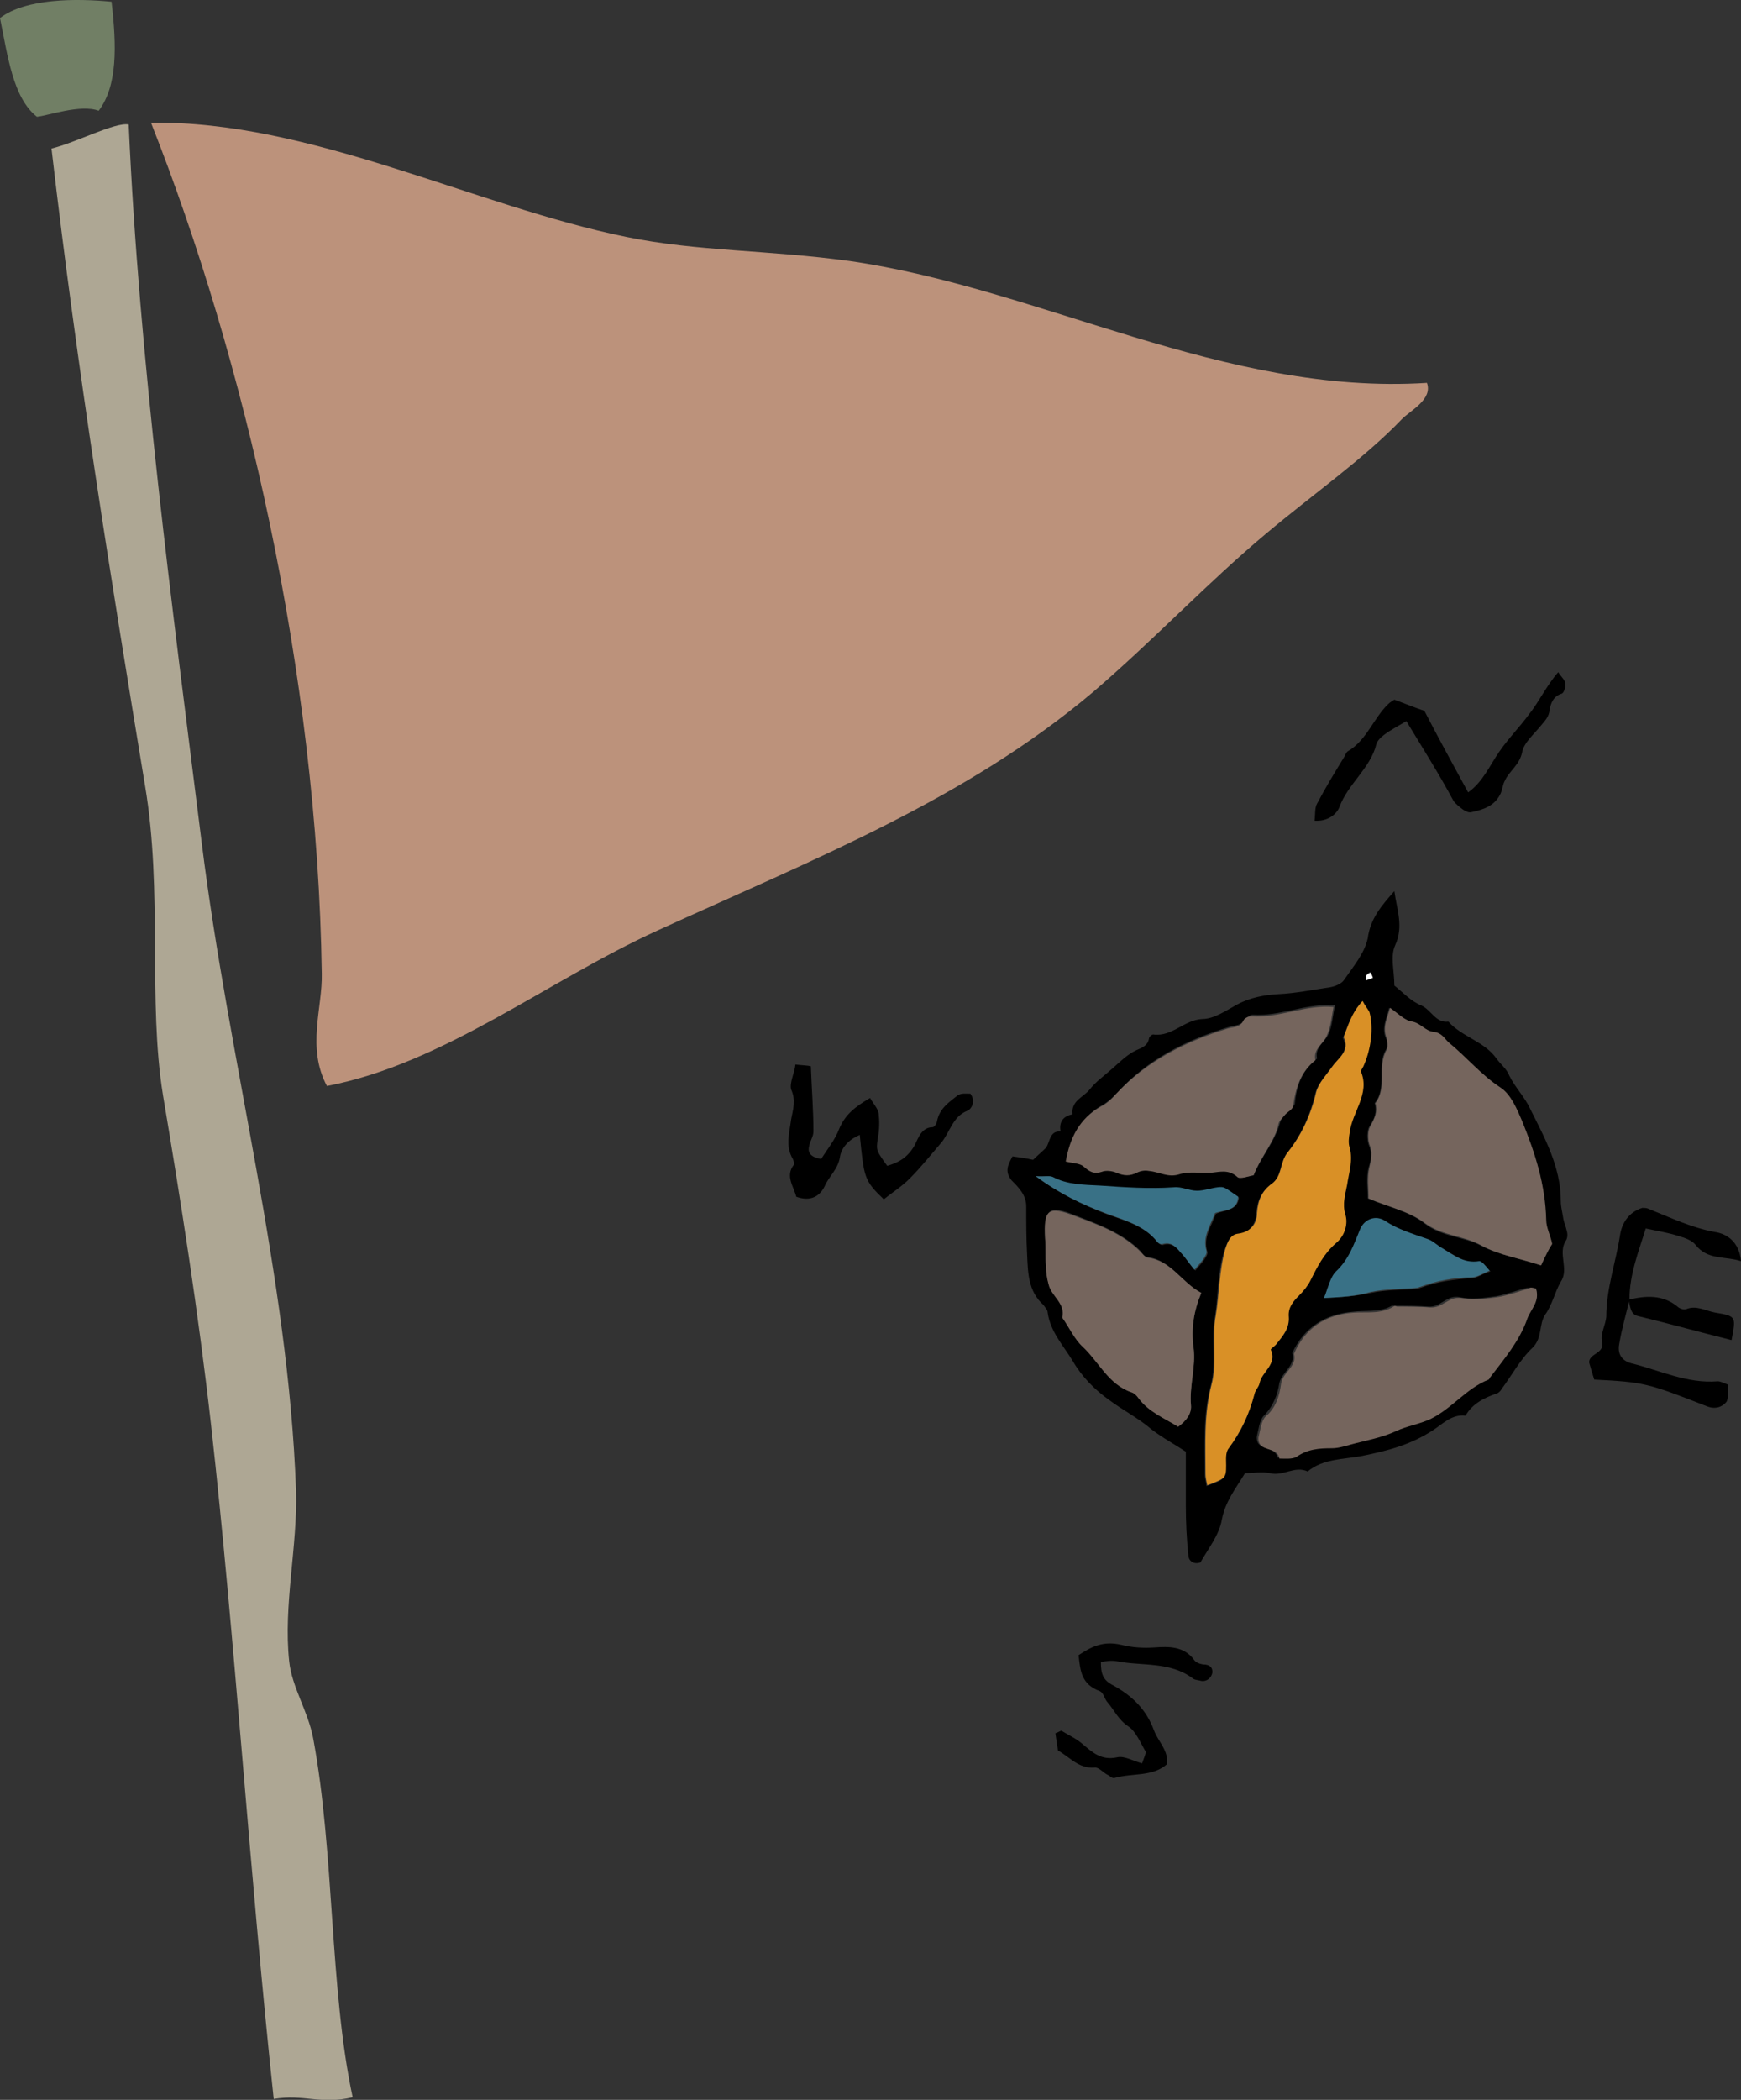 <?xml version="1.0" encoding="UTF-8"?> <!-- Generator: Adobe Illustrator 25.3.1, SVG Export Plug-In . SVG Version: 6.00 Build 0) --> <svg xmlns="http://www.w3.org/2000/svg" xmlns:xlink="http://www.w3.org/1999/xlink" version="1.1" id="レイヤー_1" x="0px" y="0px" width="202.9px" height="244.6px" viewBox="0 0 202.9 244.6" style="enable-background:new 0 0 202.9 244.6;" xml:space="preserve"><rect x="0" y="0" width="202.9" height="244.6" fill="#333333" stroke="none"/> <style type="text/css"> .st0{opacity:0.7;} .st1{fill-rule:evenodd;clip-rule:evenodd;fill:#8CA07B;} .st2{fill-rule:evenodd;clip-rule:evenodd;fill:#E3D8BD;} .st3{fill-rule:evenodd;clip-rule:evenodd;fill:#F6BB9A;} .st4{fill:#75655D;} .st5{fill:#D99026;} .st6{fill:#397186;} .st7{fill:#FFFFFF;} </style> <g> <g class="st0"> <path class="st1" d="M13,0.2c0.6,5.2,0.7,9.8-1.5,12.7c-2.1-0.8-6,0.6-7.2,0.7C1.5,11.4,0.9,6.5,0,2.1C3-0.2,8.9-0.2,13,0.2z"></path> <path class="st2" d="M41.1,244.3c-3.7,0.9-5.7-0.4-9.2,0.2c-2.9-27.2-4.5-53.5-7.3-78.5c-1.5-13.3-3.5-25.9-5.6-38.4 c-1.8-11,0-23.7-2.1-36.1C13,67.9,9,43.2,6,17.3c2.9-0.7,7.4-3.1,9-2.8c1.2,27.4,5.1,56.4,8.5,83.6c3.2,25.8,10.1,50.4,11,75.5 c0.2,6.5-1.5,13.4-0.8,19.9c0.3,3,2.2,5.8,2.8,9C39,215.9,38.4,231.7,41.1,244.3z"></path> <path class="st3" d="M17.6,14.3C36.1,14,55.3,24,73,27.6c8.3,1.7,16.5,1.5,26,2.8c22.3,3.2,43.7,15.7,67.3,14.2 c0.7,1.9-1.9,3.2-2.9,4.2c-4.4,4.6-10.3,8.7-15.9,13.4c-6.8,5.7-13.1,12.4-20.1,18.4C112.6,93.1,95,100,76.6,108.4 c-12.9,5.9-24.9,15.5-38.5,18.1c-2.4-4.5-0.5-9.1-0.6-13.1C37,78.4,28.5,41.8,17.6,14.3z"></path> </g> <g> <path d="M162.5,103.8c0.3,2.2,1.1,4.1,0.1,6.3c-0.6,1.3-0.1,3-0.1,4.7c1,0.8,1.9,1.8,3.1,2.3c1.2,0.5,1.7,2.1,3.2,1.9 c1.6,1.8,4.2,2.3,5.6,4.3c0.5,0.7,1.2,1.2,1.5,2c0.7,1.4,1.8,2.5,2.4,3.8c1.7,3.4,3.6,6.8,3.6,10.8c0,0.7,0.2,1.4,0.3,2.1 c0.1,0.5,0.3,0.9,0.4,1.4c0.1,0.3,0.1,0.8-0.1,1.1c-1,1.5,0.4,3.3-0.6,4.8c-0.7,1.2-1,2.7-1.8,3.8c-0.8,1.2-0.3,2.7-1.5,3.9 c-1.4,1.3-2.4,3.2-3.6,4.8c-0.1,0.2-0.3,0.4-0.5,0.5c-1.5,0.5-2.9,1.2-3.7,2.6c-1.6-0.2-2.7,1-3.8,1.7c-2.6,1.7-5.3,2.4-8.3,3 c-2.1,0.4-4.5,0.3-6.3,1.8c-1.5-0.7-2.9,0.6-4.4,0.2c-0.9-0.2-1.9,0-2.9,0c-1.1,1.8-2.3,3.3-2.7,5.4c-0.3,1.8-1.6,3.4-2.5,5 c-0.9,0.3-1.4-0.3-1.4-0.8c-0.2-1.9-0.3-3.8-0.3-5.8c0-2,0-4,0-6.3c-1.2-0.8-2.7-1.6-4-2.6c-1.5-1.3-3.3-2.2-4.9-3.4 c-1.7-1.2-3.2-2.7-4.3-4.6c-1.1-1.8-2.6-3.4-2.9-5.6c0-0.3-0.3-0.6-0.5-0.9c-1.8-1.6-1.8-3.8-1.9-5.9c-0.1-1.9-0.1-3.7-0.1-5.6 c0-1.3-0.9-2.2-1.7-3c-0.8-1-0.5-1.7,0.1-2.8c0.7,0.1,1.5,0.2,2.4,0.4c0.4-0.4,1-0.9,1.5-1.4c0.5-0.7,0.4-2,1.7-1.9 c-0.2-1.1,0.3-1.8,1.4-2c-0.2-1.6,1.3-2,2-2.9c0.7-0.9,1.7-1.6,2.6-2.4c0.8-0.7,1.6-1.5,2.5-2c0.7-0.4,1.6-0.5,1.8-1.5 c0-0.2,0.3-0.5,0.5-0.5c2.2,0.3,3.6-1.7,5.7-1.8c1.4,0,2.8-1,4.1-1.7c1.5-0.8,3.1-1.1,4.8-1.2c2-0.1,4-0.5,6-0.8 c0.6-0.1,1.3-0.4,1.6-0.8c1.1-1.6,2.4-3.1,2.8-4.9C159.7,107,161,105.5,162.5,103.8z M179.6,147.4c0.5-1.1,0.9-1.9,1.2-2.5 c-0.3-1-0.7-1.9-0.7-2.8c0-4.1-1.2-7.8-2.8-11.5c-0.6-1.4-1.3-3.1-2.5-3.9c-2.3-1.5-4.1-3.6-6.1-5.3c-0.5-0.5-0.9-1.1-1.7-1.2 c-0.9-0.1-1.4-1-2.5-1.2c-0.9-0.2-1.7-1-2.6-1.6c-0.3,1.2-0.9,2.3-0.4,3.5c0.2,0.4,0.2,1.1,0,1.4c-1.1,1.9,0.2,4.4-1.3,6.2 c0.3,1,0,1.8-0.6,2.7c-0.3,0.5-0.3,1.5-0.1,2.1c0.4,1,0.3,1.8,0,2.7c-0.3,1.1-0.1,2.4-0.1,3.6c2.4,1,4.8,1.5,6.6,2.9 c2,1.6,4.5,1.5,6.6,2.6C174.7,146.2,177.2,146.6,179.6,147.4z M179,150.1c-0.3,0-0.7-0.1-1-0.1c-1.2,0.3-2.5,0.8-3.7,1 c-1.4,0.2-2.8,0.4-4.2,0.1c-1.5-0.3-2.2,1.2-3.6,1.1c-1.3-0.1-2.6-0.1-3.9-0.1c-0.1,0-0.3,0-0.4,0c-1.4,0.8-3,0.5-4.6,0.7 c-3.2,0.3-5.6,1.8-7,4.8c0.4,1.5-1.2,2.2-1.5,3.5c-0.2,1.3-0.7,2.7-1.8,3.8c-0.5,0.5-0.6,1.5-0.8,2.3c-0.1,0.3,0,0.8,0.2,1 c0.6,0.7,1.9,0.4,2.2,1.6c0.7-0.1,1.6,0.1,2-0.2c1.3-0.9,2.6-1,4.1-1c0.7,0,1.4-0.2,2.1-0.4c1.8-0.5,3.7-0.9,5.4-1.6 c1.3-0.6,2.8-0.8,4-1.4c2.5-1.2,4.2-3.6,6.8-4.6c0.1,0,0.2-0.2,0.2-0.3c1.6-2.2,3.5-4.2,4.3-6.8 C178.3,152.4,179.5,151.5,179,150.1z M158.8,116.6c-1.3,1.4-1.7,2.9-2.3,4.3c0.8,1.6-0.6,2.4-1.3,3.4c-0.7,1-1.6,1.9-1.9,3 c-0.6,2.6-1.7,5-3.3,7c-0.9,1.2-0.6,2.8-1.9,3.7c-1.1,0.8-1.6,1.9-1.7,3.4c-0.1,1.2-0.7,2.2-2.2,2.4c-0.9,0.1-1.2,1-1.5,1.8 c-0.8,2.5-0.7,5.1-1.1,7.7c-0.5,2.6,0.2,5.4-0.5,8.1c-0.9,3.4-0.7,6.9-0.7,10.4c0,0.4,0.2,0.9,0.2,1.3c2.2-0.8,2.2-0.8,2.2-2.3 c0-0.7-0.1-1.5,0.3-2c1.5-1.9,2.5-4,3-6.3c0.1-0.5,0.5-0.8,0.6-1.3c0.3-1.3,2.1-2.1,1.3-3.9c-0.1-0.1,0.4-0.5,0.7-0.7 c0.8-0.9,1.6-1.8,1.4-3.1c-0.1-1.1,0.5-1.8,1.2-2.5c0.5-0.5,1-1.1,1.3-1.7c0.8-1.6,1.6-3.2,3-4.4c1-0.9,1.3-2.3,1.1-3.3 c-0.3-1.3,0.1-2.3,0.2-3.5c0.2-1.4,0.6-2.8,0.3-4.3c-0.1-0.5,0-1.2,0-1.8c0.3-2.4,2.4-4.4,1.3-7.1c-0.1-0.2,0.2-0.4,0.3-0.6 c0.9-2,1.2-4.5,0.7-6.3C159.4,117.5,159.1,117.2,158.8,116.6z M146.1,136.9c0.9-2.2,2.5-3.9,3.1-6.2c0.1-0.4,0.5-0.8,0.8-1.1 c0.3-0.4,0.8-0.7,0.9-1c0.2-2.1,0.8-3.9,2.6-5.3c-0.3-1.3,0.9-1.9,1.3-2.8c0.5-1,0.5-2.2,0.8-3.4c-3.3-0.3-6.3,1.3-9.6,1.1 c-0.3,0-0.7,0.3-0.9,0.5c-0.4,0.8-1.2,0.7-1.8,0.9c-5,1.5-9.6,3.8-13.1,7.7c-0.5,0.5-1,1-1.7,1.4c-2.5,1.4-3.6,3.7-4.1,6.4 c0.7,0.2,1.6,0.2,2.1,0.6c0.7,0.7,1.2,0.9,2.1,0.6c0.5-0.2,1.3-0.1,1.7,0.1c0.8,0.4,1.6,0.4,2.4,0c0.4-0.2,0.9-0.2,1.4-0.2 c1.1,0.1,2.1,0.9,3.5,0.4c1.1-0.4,2.5-0.1,3.8-0.2c1,0,2-0.3,3,0.5C144.5,137.4,145.5,137,146.1,136.9z M140,150.6 c-2.3-1.2-3.5-3.8-6.3-4.2c-0.3,0-0.6-0.4-0.8-0.7c-2.1-2.1-4.9-3.1-7.5-4.1c-3.2-1.3-3.7-0.8-3.6,2.6c0.1,1.1,0,2.1,0.1,3.2 c0,0.7,0.2,1.4,0.3,2.1c0.4,1.4,2.1,2.2,1.6,3.9c0.8,1.2,1.4,2.5,2.4,3.4c1.9,1.7,3,4.4,5.7,5.3c0.3,0.1,0.6,0.5,0.8,0.7 c1.2,1.6,3,2.4,4.6,3.3c1-0.6,1.6-1.6,1.5-2.5c-0.2-2.3,0.6-4.5,0.3-6.7C138.8,154.8,139.1,152.8,140,150.6z M154.3,151.2 c2-0.1,3.7-0.2,5.5-0.6c1.8-0.4,3.7-0.3,5.5-0.5c0.1,0,0.2-0.1,0.3-0.1c1.9-0.7,3.9-1,5.9-1.1c0.6,0,1.2-0.5,2.2-0.8 c-0.6-0.5-1-1.1-1.2-1.1c-1.7,0.3-2.9-0.8-4.3-1.5c-0.6-0.4-1.2-0.9-1.8-1.1c-1.7-0.6-3.4-1.1-4.9-2.1c-1.1-0.8-2.4-0.3-2.9,1 c-0.7,1.8-1.4,3.5-2.8,4.9C155,148.8,154.8,150,154.3,151.2z M120.7,137c2.7,2,5.4,3.3,8.2,4.4c2.2,0.8,4.6,1.4,6.1,3.4 c0.1,0.1,0.4,0.3,0.6,0.2c1-0.3,1.6,0.4,2.1,1c0.5,0.6,1,1.3,1.6,2c0.5-0.6,0.8-0.9,1-1.2c0.2-0.3,0.5-0.7,0.4-1 c-0.5-1.7,0.5-3,1-4.4c1-0.5,2.5-0.3,2.7-1.9c-1.7-1.1-1.7-1.2-2.4-1.1c-0.8,0.1-1.6,0.4-2.4,0.4c-0.9,0-1.8-0.5-2.7-0.4 c-2.9,0.2-5.7,0-8.6-0.2c-1.9-0.1-3.7-0.1-5.5-1C122.3,136.9,121.6,137.1,120.7,137z M160,113.9c-0.1-0.3-0.2-0.5-0.3-0.7 c-0.2,0.1-0.4,0.2-0.5,0.4c-0.1,0.1,0,0.3,0,0.5C159.5,114,159.7,114,160,113.9z"></path> <path d="M92.7,124c0.8,0.1,1.4,0.1,1.8,0.2c0.1,2.7,0.3,5.1,0.3,7.6c0,0.6-0.4,1.1-0.5,1.7c-0.2,0.8,0.2,1.3,1.4,1.5 c0.7-1.1,1.6-2.2,2.1-3.5c0.7-1.7,1.9-2.6,3.6-3.6c0.4,0.7,0.9,1.2,1,1.8c0.1,0.9,0.1,1.9-0.1,2.9c-0.2,1.4-0.2,1.4,1.1,3.2 c1.4-0.4,2.4-1,3.2-2.4c0.4-0.8,0.8-2.1,2.1-2.1c0.2,0,0.5-0.5,0.5-0.7c0.3-1.5,1.4-2.2,2.4-3c0.4-0.3,1.1-0.2,1.5-0.2 c0.7,1,0,1.9-0.4,2c-1.7,0.7-2,2.5-3,3.7c-1.2,1.4-2.4,2.9-3.7,4.2c-0.9,0.9-2,1.6-3,2.4c-2.3-2.2-2.3-2.5-2.8-7.5 c-1.2,0.5-2.1,1.4-2.3,2.5c-0.2,1.5-1.3,2.3-1.8,3.5c-0.7,1.4-1.9,1.7-3.3,1.2c-0.3-1.2-1.3-2.4-0.3-3.7c0.1-0.1,0-0.5-0.1-0.7 c-0.9-1.5-0.4-3-0.2-4.6c0.2-1.1,0.6-2.2,0-3.5C92,126.1,92.6,125,92.7,124z"></path> <path d="M163.9,84c-1,0.6-1.8,1-2.6,1.6c-0.4,0.3-0.8,0.7-0.9,1.1c-0.7,2.8-3.3,4.6-4.3,7.3c-0.3,0.8-1.3,1.7-2.9,1.6 c0.1-0.7,0-1.5,0.3-2c1-1.9,2.1-3.7,3.2-5.5c0.1-0.2,0.2-0.5,0.4-0.6c2.2-1.3,3-3.9,4.7-5.5c0.2-0.2,0.4-0.3,0.7-0.5 c1.1,0.4,2.3,0.9,3.5,1.3c1.6,3.1,3.3,6.2,5.1,9.5c1.7-1.2,2.5-3.1,3.6-4.7c1.1-1.6,2.4-2.9,3.5-4.4c1.2-1.5,2-3.3,3.4-4.9 c0.3,0.5,0.7,0.8,0.8,1.2c0.1,0.4-0.1,1.2-0.4,1.3c-1,0.3-1.3,1.2-1.4,1.9c-0.1,0.8-0.5,1.2-1,1.8c-0.8,1-2,2-2.2,3.1 c-0.3,1.5-1.5,2.2-2,3.3c-0.3,0.5-0.3,1.2-0.6,1.7c-0.7,1.3-1.9,1.7-3.3,2c-0.3,0.1-0.7-0.1-1-0.3c-0.4-0.3-0.8-0.6-1.1-1 C167.8,90.3,165.9,87.3,163.9,84z"></path> <path d="M189.9,151.4c-0.4,1.7-0.9,3.4-1.2,5.2c-0.2,1.1,0.3,1.9,1.4,2.2c3.3,0.8,6.5,2.4,10.1,2.1c0.3,0,0.7,0.2,1.2,0.4 c-0.1,0.7,0.1,1.5-0.2,2c-0.5,0.6-1.3,0.9-2.3,0.5c-6.9-2.7-7.3-2.8-13.1-3.1c-0.2-0.6-0.4-1.3-0.6-2c0-1.1,1.9-1,1.5-2.5 c-0.2-0.8,0.4-1.8,0.5-2.8c0-3.3,1.1-6.3,1.6-9.5c0.2-1.4,1-2.7,2.6-3.2c0.2,0,0.5,0,0.7,0.1c2.5,1,5,2.2,7.7,2.7 c1.5,0.2,2.9,1.2,3.1,3.4c-1.9-0.6-3.9-0.1-5.3-1.9c-0.4-0.5-1.2-0.8-1.9-1c-1.2-0.4-2.5-0.6-3.9-0.9 C191,145.7,189.9,148.4,189.9,151.4L189.9,151.4z"></path> <path d="M125.7,192.8c1.5-1,2.9-1.7,5-1.2c1.2,0.3,2.5,0.4,3.9,0.3c1.5-0.1,3.4-0.2,4.6,1.5c0.2,0.3,0.8,0.5,1.3,0.5 c0.6,0.1,0.8,0.4,0.8,0.9c-0.1,0.6-0.6,1.1-1.3,1c-0.3-0.1-0.8-0.1-1-0.3c-2.7-2-5.9-1.4-8.9-2c-0.6-0.1-1.2,0-1.8,0.1 c0,1.3,0.2,2.1,1.4,2.7c2.2,1.2,3.9,2.8,4.8,5.3c0.5,1.3,1.7,2.3,1.5,3.9c-1.7,1.5-4,1-6.1,1.6c-0.3,0.1-0.6-0.3-0.9-0.4 c-0.5-0.3-1-0.9-1.5-0.8c-1.8,0.1-2.8-1.2-4.2-2c-0.1-0.6-0.2-1.3-0.3-2c0.3-0.1,0.6-0.3,0.7-0.3c0.8,0.5,1.7,0.9,2.4,1.5 c1.2,1,2.2,2,4.1,1.6c0.8-0.2,1.8,0.4,2.9,0.7c0.2-0.6,0.5-1.2,0.4-1.4c-0.6-1-1.1-2.3-2-2.9c-1.2-0.8-1.7-2-2.5-2.9 c-0.3-0.4-0.4-1-0.8-1.2C126,196.2,125.9,194.6,125.7,192.8z"></path> <path d="M189.8,151.4c2-0.5,4-0.6,5.7,0.8c0.2,0.2,0.7,0.4,1,0.3c1.2-0.5,2.3,0.2,3.4,0.4c2.5,0.4,2.4,0.5,1.9,3.2 c-3.6-0.9-7.2-1.9-10.9-2.8C190,153.1,190,152.2,189.8,151.4C189.9,151.4,189.8,151.4,189.8,151.4z"></path> <path class="st4" d="M179.6,147.4c-2.4-0.8-4.9-1.2-6.9-2.3c-2.1-1.2-4.5-1.1-6.6-2.6c-1.8-1.4-4.3-1.9-6.6-2.9 c0-1.2-0.2-2.4,0.1-3.6c0.2-1,0.4-1.8,0-2.7c-0.2-0.6-0.2-1.6,0.1-2.1c0.5-0.9,0.9-1.7,0.6-2.7c1.4-1.8,0.2-4.3,1.3-6.2 c0.2-0.4,0.1-1,0-1.4c-0.5-1.3,0.1-2.3,0.4-3.5c0.9,0.6,1.7,1.5,2.6,1.6c1,0.2,1.5,1.1,2.5,1.2c0.9,0.1,1.2,0.7,1.7,1.2 c2.1,1.7,3.8,3.8,6.1,5.3c1.2,0.8,1.9,2.5,2.5,3.9c1.5,3.7,2.7,7.4,2.8,11.5c0,0.9,0.5,1.8,0.7,2.8 C180.5,145.5,180.1,146.3,179.6,147.4z"></path> <path class="st4" d="M179,150.1c0.5,1.5-0.6,2.4-1,3.5c-0.9,2.6-2.7,4.7-4.3,6.8c-0.1,0.1-0.1,0.2-0.2,0.3c-2.6,1-4.3,3.4-6.8,4.6 c-1.3,0.6-2.7,0.8-4,1.4c-1.7,0.8-3.6,1.1-5.4,1.6c-0.7,0.2-1.4,0.4-2.1,0.4c-1.5,0-2.8,0.1-4.1,1c-0.5,0.3-1.4,0.2-2,0.2 c-0.2-1.2-1.6-0.9-2.2-1.6c-0.2-0.2-0.3-0.7-0.2-1c0.2-0.8,0.3-1.8,0.8-2.3c1.2-1,1.6-2.4,1.8-3.8c0.2-1.4,1.9-2,1.5-3.5 c1.3-3,3.7-4.6,7-4.8c1.5-0.1,3.1,0.2,4.6-0.7c0.1-0.1,0.2-0.1,0.4,0c1.3,0,2.6,0,3.9,0.1c1.4,0.1,2.1-1.3,3.6-1.1 c1.3,0.2,2.8,0.1,4.2-0.1c1.3-0.2,2.5-0.7,3.7-1C178.3,149.9,178.7,150,179,150.1z"></path> <path class="st5" d="M158.8,116.6c0.3,0.6,0.6,0.9,0.8,1.3c0.5,1.8,0.2,4.3-0.7,6.3c-0.1,0.2-0.3,0.5-0.3,0.6 c1.1,2.6-1,4.7-1.3,7.1c-0.1,0.6-0.2,1.2,0,1.8c0.4,1.5-0.1,2.9-0.3,4.3c-0.2,1.1-0.6,2.2-0.2,3.5c0.3,1,0,2.4-1.1,3.3 c-1.4,1.2-2.2,2.8-3,4.4c-0.3,0.6-0.8,1.2-1.3,1.7c-0.7,0.7-1.3,1.4-1.2,2.5c0.1,1.3-0.7,2.2-1.4,3.1c-0.2,0.3-0.7,0.6-0.7,0.7 c0.8,1.7-1,2.5-1.3,3.9c-0.1,0.5-0.5,0.8-0.6,1.3c-0.6,2.3-1.6,4.4-3,6.3c-0.4,0.5-0.3,1.3-0.3,2c0,1.5-0.1,1.5-2.2,2.3 c-0.1-0.5-0.2-0.9-0.2-1.3c0-3.5-0.2-6.9,0.7-10.4c0.7-2.6,0-5.4,0.5-8.1c0.4-2.5,0.4-5.2,1.1-7.7c0.3-0.9,0.6-1.7,1.5-1.8 c1.5-0.2,2.2-1.2,2.2-2.4c0.1-1.5,0.6-2.6,1.7-3.4c1.3-0.9,0.9-2.5,1.9-3.7c1.6-2,2.7-4.4,3.3-7c0.3-1.1,1.2-2,1.9-3 c0.7-1,2.1-1.8,1.3-3.4C157.1,119.5,157.5,118,158.8,116.6z"></path> <path class="st4" d="M146.1,136.9c-0.6,0.1-1.6,0.5-1.9,0.2c-1-0.9-2-0.6-3-0.5c-1.3,0.1-2.6-0.2-3.8,0.2 c-1.3,0.4-2.3-0.3-3.5-0.4c-0.5-0.1-1,0-1.4,0.2c-0.8,0.4-1.5,0.4-2.4,0c-0.5-0.2-1.2-0.3-1.7-0.1c-0.9,0.3-1.4,0-2.1-0.6 c-0.4-0.4-1.3-0.4-2.1-0.6c0.5-2.8,1.6-5,4.1-6.4c0.6-0.3,1.2-0.8,1.7-1.4c3.6-3.9,8.2-6.2,13.1-7.7c0.7-0.2,1.4-0.1,1.8-0.9 c0.1-0.3,0.6-0.5,0.9-0.5c3.3,0.2,6.4-1.4,9.6-1.1c-0.2,1.1-0.3,2.3-0.8,3.4c-0.4,0.9-1.6,1.5-1.3,2.8c-1.7,1.3-2.3,3.2-2.6,5.3 c0,0.4-0.6,0.7-0.9,1c-0.3,0.4-0.7,0.7-0.8,1.1C148.6,132.9,147,134.6,146.1,136.9z"></path> <path class="st4" d="M140,150.6c-0.9,2.2-1.2,4.2-0.9,6.4c0.3,2.2-0.5,4.4-0.3,6.7c0.1,0.9-0.5,1.8-1.5,2.5 c-1.6-1-3.4-1.7-4.6-3.3c-0.2-0.3-0.5-0.6-0.8-0.7c-2.7-0.9-3.8-3.5-5.7-5.3c-1-0.9-1.6-2.3-2.4-3.4c0.4-1.7-1.3-2.5-1.6-3.9 c-0.2-0.7-0.3-1.4-0.3-2.1c-0.1-1.1,0-2.1-0.1-3.2c-0.2-3.4,0.3-3.9,3.6-2.6c2.7,1,5.4,2,7.5,4.1c0.3,0.3,0.5,0.6,0.8,0.7 C136.5,146.8,137.7,149.4,140,150.6z"></path> <path class="st6" d="M154.3,151.2c0.5-1.2,0.7-2.4,1.4-3.1c1.5-1.4,2.1-3.2,2.8-4.9c0.5-1.2,1.8-1.7,2.9-1c1.5,1,3.2,1.5,4.9,2.1 c0.7,0.2,1.2,0.8,1.8,1.1c1.3,0.8,2.5,1.8,4.3,1.5c0.3,0,0.7,0.5,1.2,1.1c-0.9,0.4-1.5,0.8-2.2,0.8c-2,0-4,0.4-5.9,1.1 c-0.1,0-0.2,0.1-0.3,0.1c-1.9,0.2-3.7,0.1-5.5,0.5C158,151,156.3,151.1,154.3,151.2z"></path> <path class="st6" d="M120.7,137c0.9,0.1,1.6-0.1,2,0.1c1.7,0.9,3.6,0.9,5.5,1c2.9,0.2,5.7,0.4,8.6,0.2c0.9-0.1,1.8,0.4,2.7,0.4 c0.8,0,1.6-0.3,2.4-0.4c0.8-0.1,0.8,0,2.4,1.1c-0.1,1.7-1.6,1.5-2.7,1.9c-0.5,1.4-1.5,2.7-1,4.4c0.1,0.3-0.2,0.7-0.4,1 c-0.2,0.3-0.4,0.5-1,1.2c-0.6-0.7-1-1.4-1.6-2c-0.5-0.6-1.1-1.3-2.1-1c-0.2,0.1-0.5-0.1-0.6-0.2c-1.5-2-4-2.6-6.1-3.4 C126.1,140.3,123.4,139,120.7,137z"></path> <path class="st7" d="M160,113.9c-0.3,0.1-0.5,0.2-0.8,0.3c0-0.2-0.1-0.4,0-0.5c0.1-0.2,0.3-0.3,0.5-0.4 C159.8,113.4,159.9,113.6,160,113.9z"></path> </g> </g> <g> </g> <g> </g> <g> </g> <g> </g> <g> </g> <g> </g> <g> </g> <g> </g> <g> </g> <g> </g> <g> </g> <g> </g> <g> </g> <g> </g> <g> </g> </svg> 